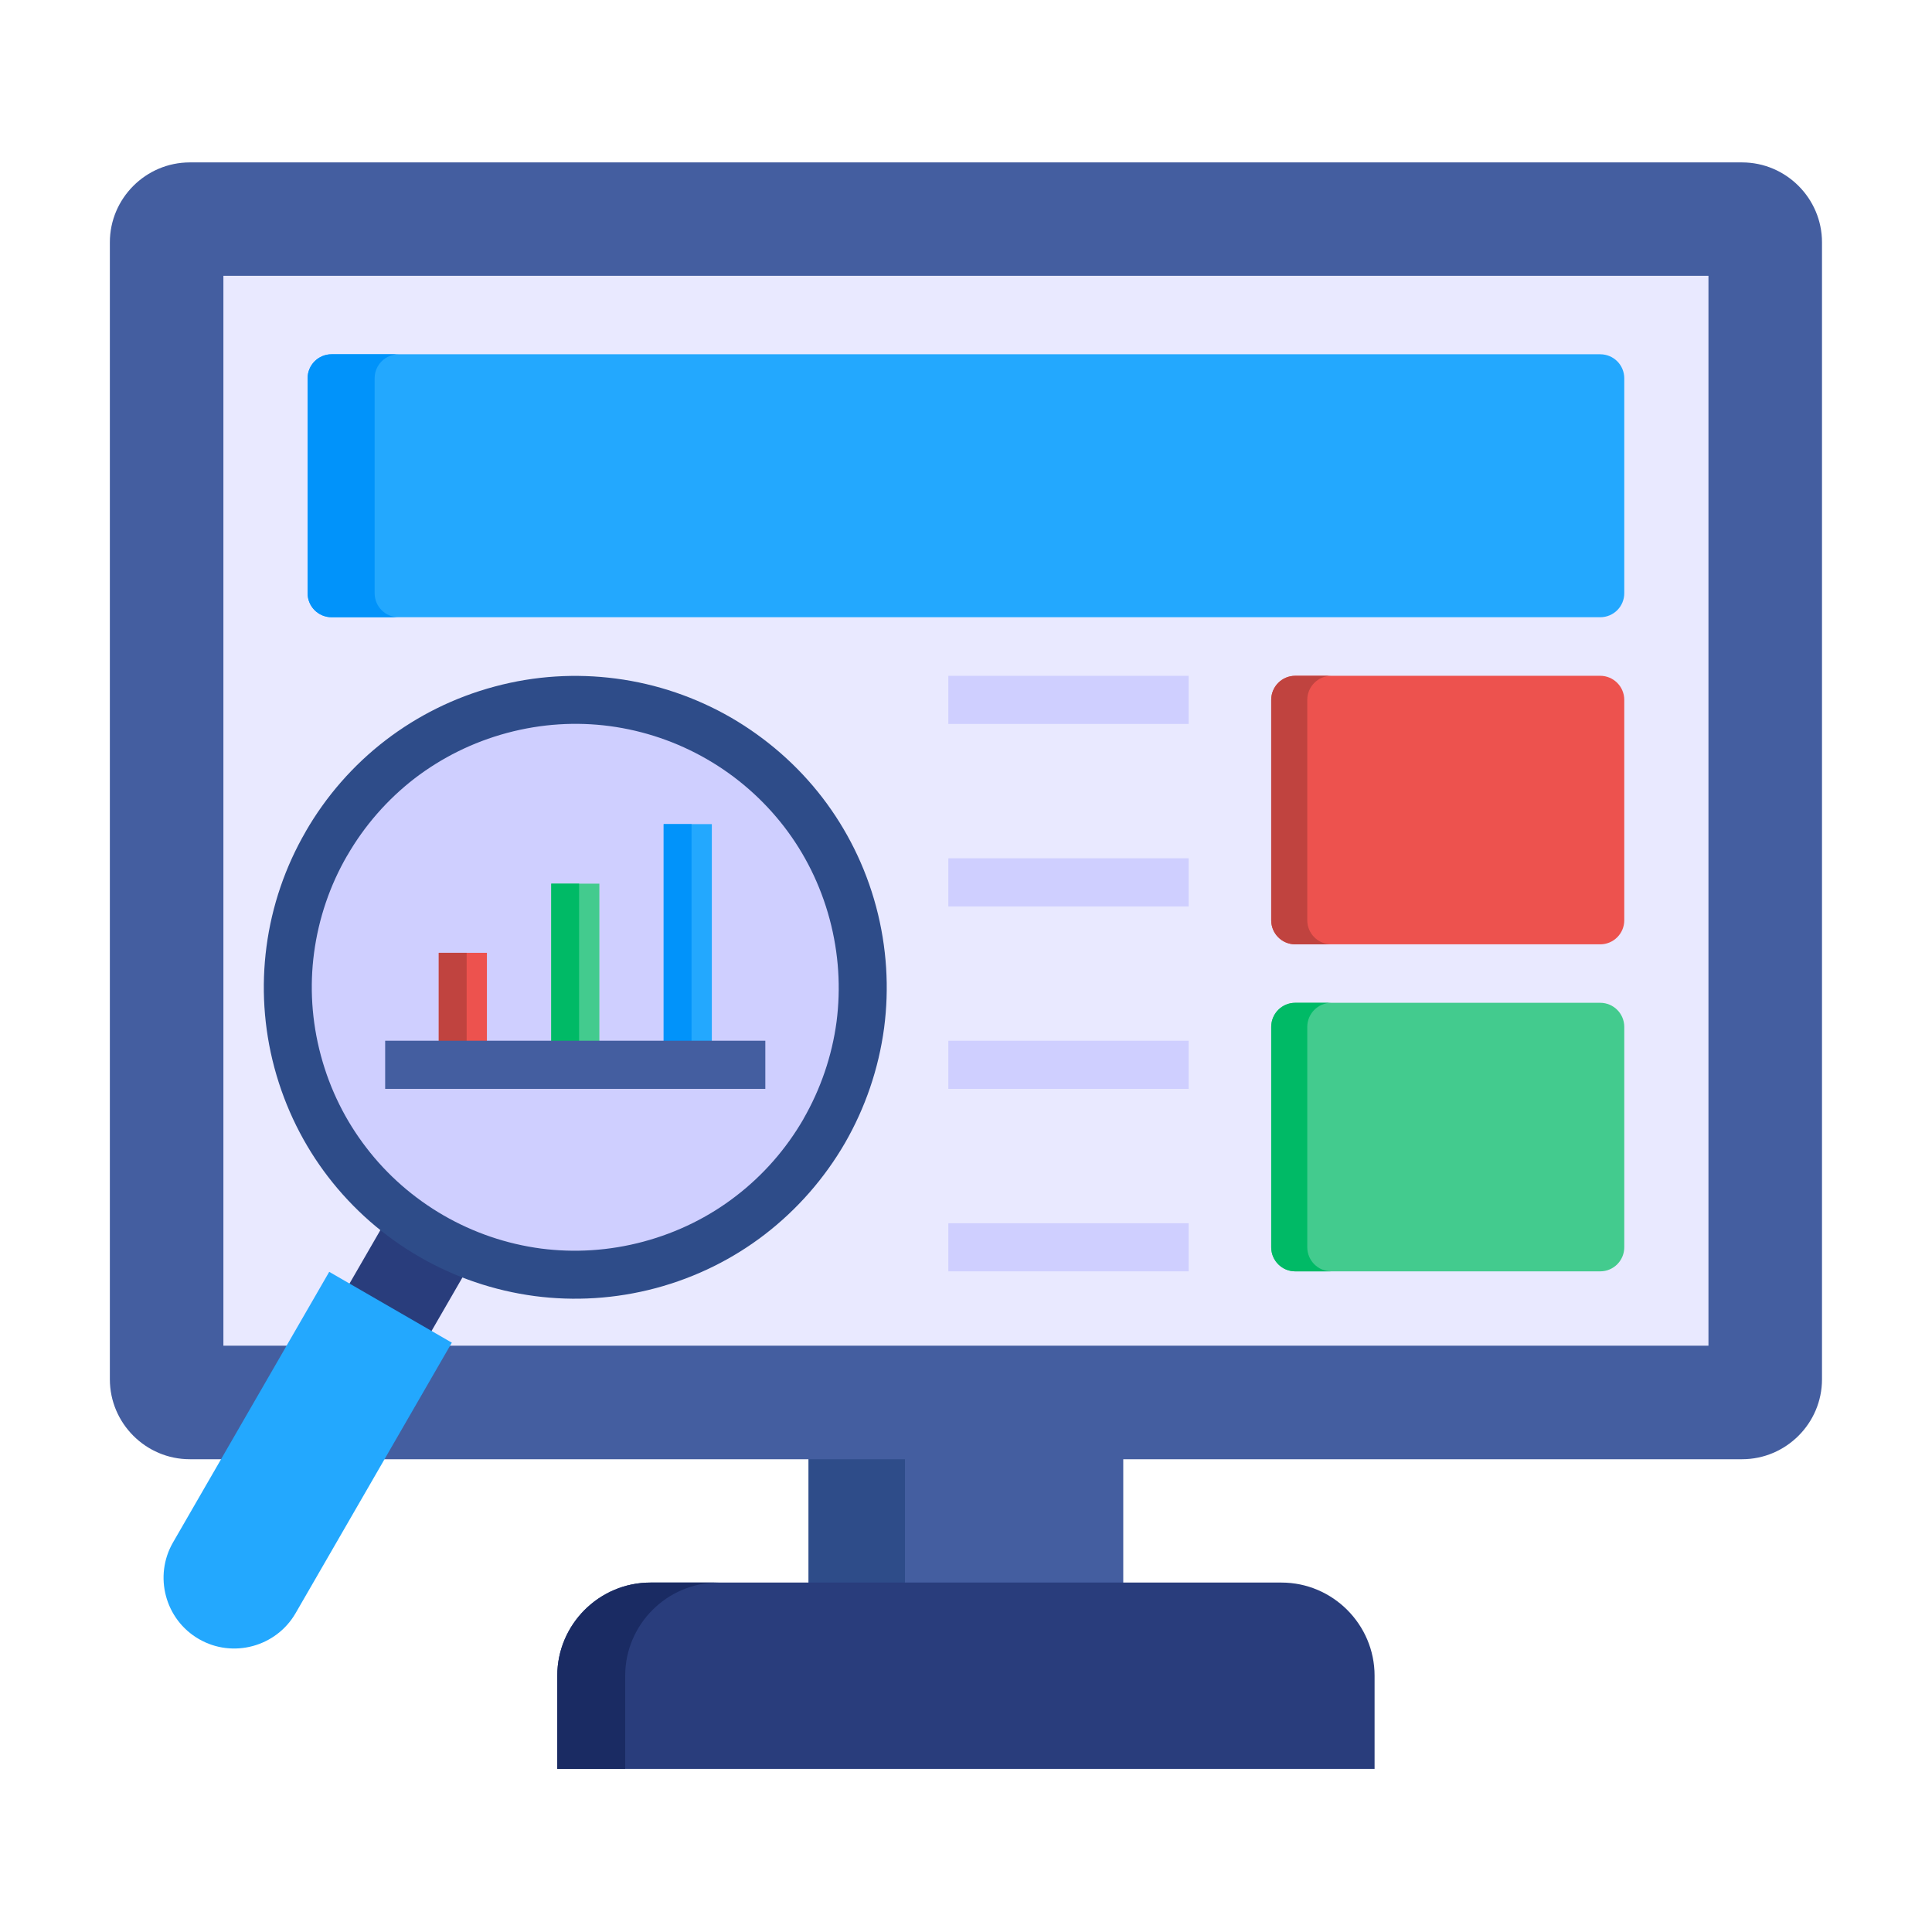 <svg xmlns="http://www.w3.org/2000/svg" xmlns:xlink="http://www.w3.org/1999/xlink" width="300" viewBox="0 0 224.88 225" height="300" preserveAspectRatio="xMidYMid meet"><defs><clipPath id="e45a3b7d2a"><path d="M 12.734 18.777 L 212.129 18.777 L 212.129 170 L 12.734 170 Z M 12.734 18.777 " clip-rule="nonzero"></path></clipPath><clipPath id="512dd63b3a"><path d="M 64 184 L 161 184 L 161 206.176 L 64 206.176 Z M 64 184 " clip-rule="nonzero"></path></clipPath><clipPath id="d1b7dbf0ea"><path d="M 64 184 L 84 184 L 84 206.176 L 64 206.176 Z M 64 184 " clip-rule="nonzero"></path></clipPath></defs><path fill="#445ea0" d="M 94.109 168.75 L 130.754 168.75 L 130.754 185.484 L 94.109 185.484 Z M 94.109 168.75 " fill-opacity="1" fill-rule="evenodd"></path><path fill="#2e4c89" d="M 94.109 168.75 L 105.332 168.75 L 105.332 185.484 L 94.109 185.484 Z M 94.109 168.75 " fill-opacity="1" fill-rule="evenodd"></path><g clip-path="url(#e45a3b7d2a)"><path fill="#445ea0" d="M 22.043 18.914 L 202.824 18.914 C 207.941 18.914 212.129 23.102 212.129 28.219 L 212.129 160.637 C 212.129 165.754 207.941 169.941 202.82 169.941 L 22.043 169.941 C 16.922 169.941 12.734 165.754 12.734 160.633 L 12.734 28.219 C 12.734 23.102 16.922 18.914 22.043 18.914 Z M 22.043 18.914 " fill-opacity="1" fill-rule="evenodd"></path></g><path fill="#e9e9ff" d="M 25.957 32.121 L 198.906 32.121 L 198.906 156.719 L 25.957 156.719 Z M 25.957 32.121 " fill-opacity="1" fill-rule="evenodd"></path><g clip-path="url(#512dd63b3a)"><path fill="#293d7c" d="M 160.023 206.004 L 160.023 195.152 C 160.023 189.184 155.145 184.305 149.176 184.305 L 75.688 184.305 C 69.719 184.305 64.84 189.184 64.84 195.152 L 64.84 206.004 Z M 160.023 206.004 " fill-opacity="1" fill-rule="evenodd"></path></g><path fill="#23a8fe" d="M 38.566 41.258 L 186.297 41.258 C 187.852 41.258 189.102 42.504 189.102 44.059 L 189.102 69.082 C 189.102 70.637 187.852 71.883 186.297 71.883 L 38.566 71.883 C 37.012 71.883 35.762 70.637 35.762 69.082 L 35.762 44.059 C 35.762 42.504 37.012 41.258 38.566 41.258 Z M 38.566 41.258 " fill-opacity="1" fill-rule="nonzero"></path><path fill="#43cb8e" d="M 189.102 119.59 L 189.102 145.258 C 189.102 146.801 187.852 148.062 186.297 148.062 L 150.785 148.062 C 149.23 148.062 147.984 146.801 147.984 145.258 L 147.984 119.59 C 147.984 118.047 149.23 116.785 150.785 116.785 L 186.297 116.785 C 187.852 116.785 189.102 118.047 189.102 119.59 Z M 189.102 119.59 " fill-opacity="1" fill-rule="nonzero"></path><path fill="#ed524e" d="M 150.785 78.703 L 186.297 78.703 C 187.852 78.703 189.102 79.965 189.102 81.508 L 189.102 107.176 C 189.102 108.719 187.852 109.977 186.297 109.977 L 150.785 109.977 C 149.23 109.977 147.984 108.719 147.984 107.176 L 147.984 81.508 C 147.984 79.965 149.23 78.703 150.785 78.703 Z M 150.785 78.703 " fill-opacity="1" fill-rule="nonzero"></path><path fill="#cfcfff" d="M 113.188 84.309 L 110.383 84.309 L 110.383 78.703 L 138.371 78.703 L 138.371 84.309 Z M 113.188 84.309 " fill-opacity="1" fill-rule="nonzero"></path><path fill="#cfcfff" d="M 113.188 105.562 L 110.383 105.562 L 110.383 99.957 L 138.371 99.957 L 138.371 105.562 Z M 113.188 105.562 " fill-opacity="1" fill-rule="nonzero"></path><path fill="#cfcfff" d="M 113.188 126.809 L 110.383 126.809 L 110.383 121.203 L 138.371 121.203 L 138.371 126.809 Z M 113.188 126.809 " fill-opacity="1" fill-rule="nonzero"></path><path fill="#cfcfff" d="M 113.188 148.062 L 110.383 148.062 L 110.383 142.457 L 138.371 142.457 L 138.371 148.062 Z M 113.188 148.062 " fill-opacity="1" fill-rule="nonzero"></path><path fill="#293d7c" d="M 29.477 168.82 L 49.34 134.426 L 58.895 139.941 L 39.035 174.336 Z M 29.477 168.82 " fill-opacity="1" fill-rule="evenodd"></path><path fill="#2e4c89" d="M 44.863 86.195 C 48.543 83.379 52.809 81.223 57.555 79.953 C 62.285 78.68 67.062 78.422 71.66 79.023 C 76.426 79.645 80.977 81.211 85.074 83.57 C 89.16 85.945 92.805 89.098 95.73 92.91 C 98.547 96.586 100.703 100.855 101.973 105.598 C 103.234 110.328 103.504 115.105 102.906 119.691 C 102.27 124.469 100.703 129.02 98.344 133.117 C 95.969 137.211 92.805 140.844 89 143.77 C 85.336 146.586 81.059 148.742 76.324 150.012 C 71.594 151.273 66.812 151.543 62.219 150.941 C 57.449 150.309 52.887 148.742 48.805 146.383 C 44.707 144.02 41.074 140.855 38.145 137.043 C 35.332 133.379 33.176 129.098 31.902 124.367 C 30.633 119.637 30.371 114.859 30.973 110.262 C 31.598 105.508 33.164 100.945 35.535 96.859 L 35.535 96.848 C 37.895 92.754 41.051 89.121 44.863 86.195 Z M 44.863 86.195 " fill-opacity="1" fill-rule="nonzero"></path><path fill="#23a8fe" d="M 52.559 156.367 L 38.281 148.117 L 20.09 179.629 C 17.82 183.559 19.168 188.617 23.109 190.887 C 27.035 193.156 32.098 191.797 34.367 187.867 Z M 52.559 156.367 " fill-opacity="1" fill-rule="evenodd"></path><path fill="#cfcfff" d="M 58.996 85.355 C 54.977 86.434 51.367 88.258 48.258 90.629 C 45.047 93.105 42.367 96.18 40.371 99.652 L 40.371 99.641 C 38.363 103.102 37.047 106.961 36.512 110.988 C 36 114.859 36.227 118.898 37.305 122.914 C 38.383 126.934 40.211 130.551 42.594 133.648 C 45.059 136.871 48.133 139.539 51.605 141.547 C 55.066 143.543 58.914 144.871 62.945 145.406 C 66.812 145.906 70.855 145.68 74.871 144.602 C 78.891 143.523 82.512 141.707 85.609 139.324 C 88.844 136.852 91.512 133.773 93.508 130.324 L 93.508 130.312 C 95.504 126.84 96.832 122.992 97.367 118.977 C 97.863 115.109 97.637 111.066 96.559 107.039 C 95.48 103.023 93.668 99.414 91.281 96.305 C 88.809 93.094 85.734 90.414 82.273 88.418 C 78.797 86.41 74.953 85.094 70.934 84.559 C 67.062 84.047 63.023 84.277 58.996 85.355 Z M 58.996 85.355 " fill-opacity="1" fill-rule="nonzero"></path><path fill="#ed524e" d="M 51.039 110.965 L 56.645 110.965 L 56.645 124.004 L 51.039 124.004 Z M 51.039 110.965 " fill-opacity="1" fill-rule="nonzero"></path><path fill="#43cb8e" d="M 64.137 102.91 L 69.742 102.91 L 69.742 124.004 L 64.137 124.004 Z M 64.137 102.91 " fill-opacity="1" fill-rule="nonzero"></path><path fill="#23a8fe" d="M 77.23 95.977 L 82.84 95.977 L 82.84 124.004 L 77.23 124.004 Z M 77.23 95.977 " fill-opacity="1" fill-rule="nonzero"></path><path fill="#0193fa" d="M 77.23 95.977 L 80.477 95.977 L 80.477 124.004 L 77.23 124.004 Z M 77.23 95.977 " fill-opacity="1" fill-rule="nonzero"></path><path fill="#00ba66" d="M 64.137 102.91 L 67.383 102.91 L 67.383 124.004 L 64.137 124.004 Z M 64.137 102.91 " fill-opacity="1" fill-rule="nonzero"></path><path fill="#c0433f" d="M 51.039 110.965 L 54.285 110.965 L 54.285 124.004 L 51.039 124.004 Z M 51.039 110.965 " fill-opacity="1" fill-rule="nonzero"></path><path fill="#445ea0" d="M 44.797 121.203 L 89.07 121.203 L 89.07 126.809 L 44.797 126.809 Z M 44.797 121.203 " fill-opacity="1" fill-rule="nonzero"></path><path fill="#0193fa" d="M 43.57 69.082 L 43.57 44.059 C 43.57 42.504 44.82 41.258 46.375 41.258 L 38.566 41.258 C 37.012 41.258 35.762 42.504 35.762 44.059 L 35.762 69.082 C 35.762 70.637 37.012 71.883 38.566 71.883 L 46.375 71.883 C 44.82 71.883 43.57 70.637 43.57 69.082 Z M 43.57 69.082 " fill-opacity="1" fill-rule="evenodd"></path><path fill="#c0433f" d="M 152.184 107.176 L 152.184 81.508 C 152.184 79.965 153.441 78.703 154.984 78.703 L 150.785 78.703 C 149.23 78.703 147.984 79.965 147.984 81.508 L 147.984 107.176 C 147.984 108.719 149.23 109.977 150.785 109.977 L 154.984 109.977 C 153.441 109.977 152.184 108.719 152.184 107.176 Z M 152.184 107.176 " fill-opacity="1" fill-rule="evenodd"></path><path fill="#00ba66" d="M 150.785 116.785 C 149.23 116.785 147.984 118.047 147.984 119.59 L 147.984 145.258 C 147.984 146.801 149.23 148.062 150.785 148.062 L 154.984 148.062 C 153.441 148.062 152.184 146.801 152.184 145.258 L 152.184 119.59 C 152.184 118.047 153.441 116.785 154.984 116.785 Z M 150.785 116.785 " fill-opacity="1" fill-rule="evenodd"></path><g clip-path="url(#d1b7dbf0ea)"><path fill="#1a2b63" d="M 83.598 184.305 L 75.688 184.305 C 69.719 184.305 64.84 189.184 64.84 195.152 L 64.84 206.004 L 72.75 206.004 L 72.75 195.152 C 72.75 189.184 77.629 184.305 83.598 184.305 Z M 83.598 184.305 " fill-opacity="1" fill-rule="evenodd"></path></g></svg>